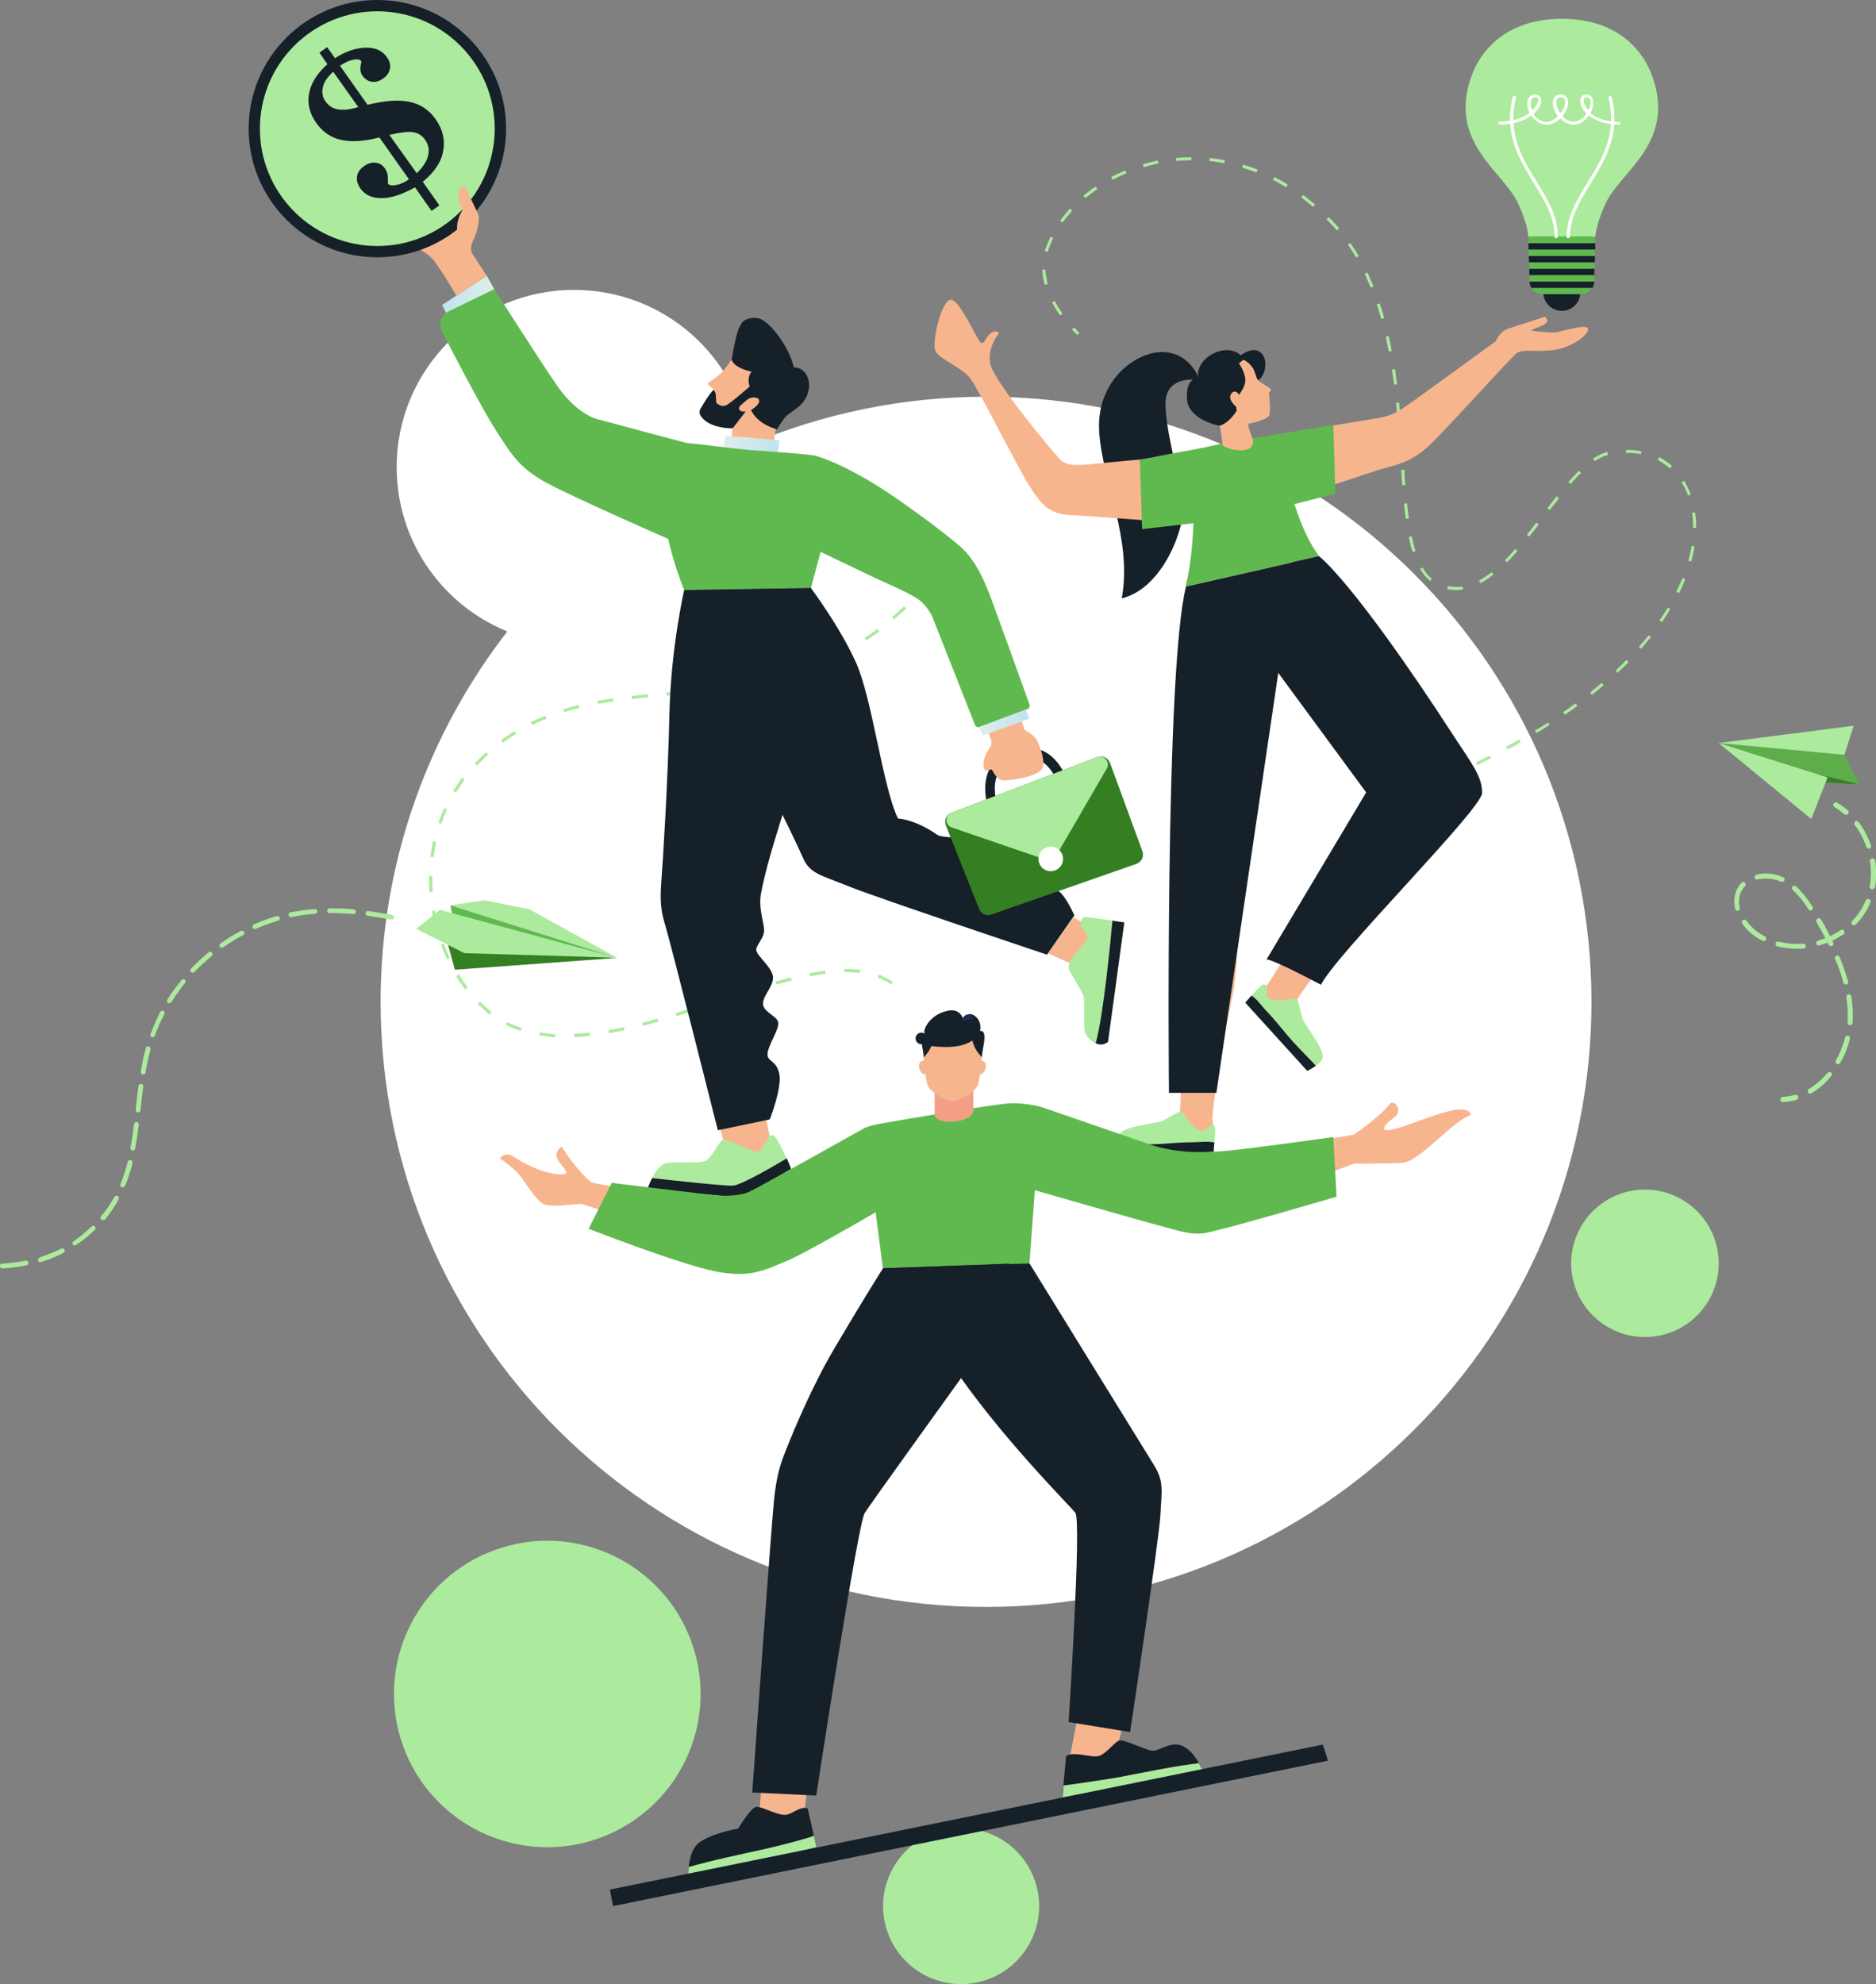 <?xml version="1.0" encoding="UTF-8"?> <svg xmlns="http://www.w3.org/2000/svg" width="524" height="554" viewBox="0 0 524 554" fill="none"><rect x="0" y="0" width="524" height="554" fill="#808080" stroke="none"/> <g clip-path="url(#clip0_1537_414)"> <path d="M275.419 110.772C252.012 110.772 229.726 115.533 209.473 124.076C206.389 99.709 185.575 80.943 160.345 80.943C133.014 80.943 110.798 103.07 110.798 130.448C110.798 151.174 123.553 168.959 141.704 176.311C119.558 204.879 106.312 240.8 106.312 279.731C106.312 373.068 182.001 448.69 275.419 448.69C368.838 448.69 444.526 373.068 444.526 279.731C444.526 186.394 368.768 110.772 275.419 110.772Z" fill="white"></path> <path d="M463.228 372.982C474.416 370.906 481.801 360.161 479.723 348.983C477.645 337.805 466.891 330.426 455.703 332.502C444.515 334.578 437.13 345.323 439.208 356.501C441.285 367.679 452.04 375.058 463.228 372.982Z" fill="#ACEA9D"></path> <path d="M165.274 513.937C187.908 507.089 200.701 483.206 193.848 460.591C186.994 437.977 163.09 425.195 140.456 432.043C117.821 438.89 105.028 462.773 111.882 485.388C118.735 508.002 142.64 520.784 165.274 513.937Z" fill="#ACEA9D"></path> <path d="M248.93 274.899C247.809 274.129 246.547 273.429 245.146 272.939L245.426 272.098C246.828 272.659 248.159 273.359 249.351 274.199L248.93 274.899ZM240.17 271.678C238.838 271.538 237.367 271.468 235.825 271.468V270.558C237.367 270.558 238.908 270.628 240.31 270.768L240.17 271.678ZM230.569 271.888C229.237 272.098 227.765 272.308 226.224 272.588L226.084 271.748C227.625 271.468 229.097 271.188 230.499 271.048L230.569 271.888ZM221.108 273.779C219.776 274.129 218.375 274.479 216.833 274.899L216.623 274.059C218.164 273.639 219.566 273.289 220.897 272.939L221.108 273.779ZM211.787 276.44C210.385 276.86 208.984 277.28 207.582 277.77L207.302 276.93C208.703 276.44 210.105 276.019 211.507 275.599L211.787 276.44ZM202.466 279.38L198.261 280.781L197.981 279.941L202.186 278.54L202.466 279.38ZM193.215 282.391C191.814 282.811 190.412 283.302 189.01 283.722L188.73 282.881C190.132 282.461 191.533 281.971 192.935 281.551L193.215 282.391ZM183.894 285.262C182.423 285.682 180.951 286.102 179.619 286.452L179.409 285.612C180.741 285.262 182.212 284.842 183.684 284.422L183.894 285.262ZM174.433 287.643C172.962 287.993 171.49 288.273 170.088 288.483L169.948 287.643C171.35 287.433 172.751 287.083 174.293 286.803L174.433 287.643ZM164.832 289.253C163.29 289.393 161.819 289.533 160.417 289.603L160.347 288.693C161.749 288.623 163.22 288.483 164.692 288.343L164.832 289.253ZM155.021 289.603C153.479 289.533 152.007 289.323 150.606 289.113L150.746 288.273C152.147 288.483 153.619 288.693 155.091 288.763L155.021 289.603ZM145.42 287.853C144.018 287.363 142.616 286.803 141.285 286.172L141.705 285.402C142.967 286.032 144.298 286.593 145.7 287.013L145.42 287.853ZM136.8 283.302C135.748 282.531 134.767 281.621 133.856 280.711C133.716 280.571 133.576 280.431 133.436 280.291L134.066 279.661C134.207 279.801 134.347 279.941 134.417 280.011C135.328 280.921 136.309 281.761 137.29 282.531L136.8 283.302ZM129.932 276.3C129.021 275.109 128.18 273.919 127.409 272.588L128.18 272.098C128.95 273.359 129.791 274.549 130.632 275.739L129.932 276.3ZM124.886 267.897C124.255 266.567 123.694 265.166 123.134 263.766L123.975 263.486C124.465 264.886 125.026 266.217 125.657 267.547L124.886 267.897ZM122.433 258.514L121.592 258.724C121.241 257.324 120.891 255.854 120.611 254.383L121.452 254.243C121.732 255.644 122.082 257.044 122.433 258.514ZM120.891 248.992L119.98 249.062C119.84 247.591 119.84 246.051 119.84 244.58H120.751C120.751 246.051 120.751 247.521 120.891 248.992ZM121.101 239.399L120.19 239.259C120.4 237.788 120.611 236.318 120.961 234.848L121.802 235.058C121.522 236.528 121.312 237.928 121.101 239.399ZM123.274 230.016L122.433 229.736C122.923 228.336 123.484 226.935 124.115 225.605L124.886 225.955C124.255 227.285 123.764 228.686 123.274 230.016ZM127.339 221.334L126.568 220.844C127.339 219.583 128.18 218.323 129.091 217.132L129.791 217.693C128.95 218.953 128.109 220.143 127.339 221.334ZM224.542 187.514L224.261 186.674C225.663 186.184 226.995 185.623 228.396 185.133L228.747 185.973C227.345 186.464 225.943 187.024 224.542 187.514ZM219.426 189.124C218.024 189.545 216.623 189.895 215.151 190.245L214.941 189.404C216.412 189.054 217.814 188.704 219.216 188.284L219.426 189.124ZM233.512 183.733L233.092 182.963C234.423 182.332 235.685 181.632 236.946 180.862L237.367 181.632C236.175 182.402 234.844 183.103 233.512 183.733ZM209.965 191.365C208.563 191.645 207.091 191.855 205.62 192.135L205.48 191.295C206.951 191.085 208.423 190.805 209.825 190.525L209.965 191.365ZM241.992 178.831L241.501 178.131C242.693 177.361 243.884 176.451 245.076 175.61L245.636 176.311C244.375 177.151 243.183 178.061 241.992 178.831ZM200.293 192.835C198.892 192.975 197.49 193.186 195.878 193.326L195.808 192.415C197.35 192.275 198.822 192.065 200.223 191.925L200.293 192.835ZM133.225 213.771L132.595 213.141C133.155 212.581 133.716 212.021 134.277 211.461C134.767 210.971 135.258 210.481 135.818 210.06L136.379 210.691C135.889 211.111 135.398 211.601 134.907 212.091C134.277 212.651 133.716 213.211 133.225 213.771ZM190.622 193.816C189.641 193.886 188.59 194.026 187.609 194.096L186.207 194.236L186.137 193.326L187.539 193.186C188.52 193.116 189.571 192.975 190.552 192.905L190.622 193.816ZM249.771 172.95L249.21 172.25C250.332 171.339 251.383 170.359 252.504 169.309L253.135 169.939C251.944 170.989 250.892 171.969 249.771 172.95ZM180.951 194.726C179.339 194.866 177.937 195.006 176.536 195.216L176.466 194.306C177.797 194.166 179.269 194.026 180.881 193.816L180.951 194.726ZM140.444 207.4L139.953 206.699C141.145 205.789 142.406 204.949 143.668 204.179L144.158 204.949C142.827 205.719 141.565 206.559 140.444 207.4ZM171.35 195.846C169.808 196.056 168.406 196.336 167.005 196.547L166.865 195.706C168.266 195.426 169.668 195.216 171.21 195.006L171.35 195.846ZM256.849 166.228L256.219 165.598C257.2 164.547 258.181 163.427 259.162 162.307L259.863 162.867C258.812 164.057 257.83 165.177 256.849 166.228ZM148.643 202.428L148.223 201.658C149.554 201.028 150.886 200.398 152.288 199.837L152.638 200.678C151.306 201.168 149.975 201.798 148.643 202.428ZM161.819 197.667C160.347 198.017 158.945 198.437 157.614 198.857L157.333 198.017C158.735 197.597 160.137 197.177 161.608 196.827L161.819 197.667Z" fill="#ACEA9D"></path> <path d="M300.932 93.547C300.932 93.547 300.302 92.987 299.391 92.006L300.021 91.446C300.932 92.357 301.493 92.917 301.493 92.917L300.932 93.547Z" fill="#ACEA9D"></path> <path d="M444.67 194.026L444.109 193.396C445.231 192.485 446.352 191.575 447.403 190.665L447.964 191.295C446.912 192.205 445.791 193.115 444.67 194.026ZM440.605 197.107C439.484 197.947 438.292 198.787 437.101 199.557L436.61 198.857C437.802 198.017 438.923 197.247 440.044 196.406L440.605 197.107ZM451.818 187.864L451.258 187.234C452.309 186.253 453.36 185.273 454.271 184.293L454.902 184.853C453.921 185.833 452.869 186.884 451.818 187.864ZM432.826 202.428C431.635 203.198 430.443 203.969 429.182 204.669L428.761 203.969C429.953 203.268 431.214 202.498 432.406 201.728L432.826 202.428ZM424.767 207.26C423.575 207.96 422.314 208.66 421.052 209.29L420.632 208.52C421.893 207.82 423.155 207.119 424.346 206.489L424.767 207.26ZM458.406 181.142L457.775 180.582C458.686 179.532 459.667 178.411 460.508 177.361L461.139 177.921C460.228 178.901 459.317 180.022 458.406 181.142ZM416.497 211.741C415.236 212.371 413.974 213.001 412.643 213.631L412.292 212.861C413.554 212.231 414.885 211.601 416.147 210.971L416.497 211.741ZM464.223 173.72L463.522 173.23C464.363 172.039 465.134 170.849 465.834 169.659L466.535 170.079C465.834 171.269 465.064 172.529 464.223 173.72ZM468.988 165.597L468.217 165.247C468.848 163.987 469.409 162.657 469.969 161.396L470.74 161.676C470.25 162.937 469.689 164.267 468.988 165.597ZM472.422 156.775L471.581 156.565C471.932 155.164 472.282 153.834 472.492 152.434L473.333 152.574C473.123 153.974 472.773 155.375 472.422 156.775ZM473.754 147.392H472.913C472.913 145.992 472.843 144.521 472.632 143.191L473.473 143.051C473.684 144.521 473.824 145.922 473.754 147.392ZM472.282 138.08L471.511 138.36C471.021 137.029 470.39 135.769 469.689 134.649L470.39 134.228C471.091 135.349 471.721 136.679 472.282 138.08ZM466.465 130.797C465.414 129.887 464.293 129.117 463.031 128.417L463.452 127.647C464.713 128.347 465.975 129.117 467.026 130.097L466.465 130.797ZM416.707 160.766C415.656 161.606 414.535 162.307 413.554 162.867L413.133 162.096C414.254 161.466 415.446 160.696 416.637 159.786L417.198 160.416C416.988 160.556 416.847 160.696 416.707 160.766ZM420.982 156.985L420.352 156.425C421.263 155.515 422.244 154.464 423.225 153.274L423.856 153.834C422.874 155.024 421.893 156.005 420.982 156.985ZM458.336 126.806C457.004 126.526 455.603 126.386 454.201 126.456V125.616C455.673 125.616 457.144 125.756 458.546 126.036L458.336 126.806ZM408.648 164.617C407.176 164.827 405.704 164.827 404.233 164.477L404.443 163.637C405.775 163.917 407.176 163.987 408.508 163.777L408.648 164.617ZM427.149 149.843L426.519 149.283C427.29 148.302 428.131 147.252 429.112 145.922L429.813 146.412C428.761 147.812 427.92 148.863 427.149 149.843ZM432.896 142.421L432.195 141.931C433.247 140.53 434.088 139.48 434.788 138.57L435.489 139.13C434.718 140.04 433.947 141.02 432.896 142.421ZM438.713 135.139L438.082 134.579C439.133 133.388 440.115 132.338 441.026 131.428L441.656 132.058C440.675 132.898 439.764 133.948 438.713 135.139ZM449.155 127.016C447.964 127.296 446.702 127.927 445.441 128.767L444.95 128.067C446.352 127.156 447.613 126.526 448.945 126.176L449.155 127.016ZM399.467 162.237C398.836 161.676 398.206 161.046 397.645 160.346C397.295 159.926 396.944 159.366 396.664 158.876L397.365 158.455C397.645 158.946 397.996 159.436 398.276 159.856C398.766 160.556 399.327 161.116 399.958 161.606L399.467 162.237ZM395.403 153.834L394.562 154.114C394.141 152.854 393.791 151.453 393.51 149.913L394.351 149.773C394.632 151.243 394.982 152.644 395.403 153.834ZM393.51 144.731L392.669 144.872C392.459 143.541 392.319 142.141 392.179 140.6L393.02 140.53C393.16 142.071 393.3 143.401 393.51 144.731ZM392.529 135.419L391.688 135.489C391.548 134.088 391.478 132.688 391.408 131.218L392.249 131.148C392.319 132.618 392.389 134.018 392.529 135.419ZM391.898 126.036L391.057 126.106C390.987 124.706 390.847 123.305 390.777 121.835L391.618 121.765C391.688 123.235 391.758 124.636 391.898 126.036ZM391.198 116.653L390.357 116.723C390.216 115.253 390.076 113.853 389.936 112.452L390.777 112.382C390.917 113.783 391.057 115.183 391.198 116.653ZM390.216 107.341L389.375 107.411C389.165 105.94 389.025 104.54 388.815 103.209L389.656 103.069C389.866 104.47 390.006 105.87 390.216 107.341ZM388.745 98.028L387.904 98.168C387.623 96.768 387.343 95.367 387.063 94.037L387.904 93.827C388.184 95.157 388.535 96.628 388.745 98.028ZM386.642 88.855L385.801 89.065C385.381 87.665 385.03 86.335 384.54 85.004L385.381 84.724C385.871 86.055 386.292 87.455 386.642 88.855ZM383.629 79.963L382.858 80.313C382.297 78.983 381.737 77.652 381.176 76.462L381.947 76.112C382.507 77.302 383.138 78.632 383.629 79.963ZM379.494 71.49L378.793 71.91C378.092 70.72 377.321 69.46 376.48 68.339L377.181 67.849C378.022 69.04 378.793 70.23 379.494 71.49ZM373.397 64.348C372.556 63.298 371.575 62.318 370.664 61.407L370.524 61.267L371.154 60.637L371.294 60.777C372.276 61.758 373.187 62.738 374.098 63.788L373.397 64.348ZM366.739 57.766C365.688 56.856 364.567 55.946 363.445 55.106L363.936 54.405C365.057 55.246 366.178 56.156 367.3 57.066L366.739 57.766ZM359.24 52.305C358.049 51.535 356.788 50.834 355.526 50.204L355.947 49.434C357.208 50.064 358.47 50.764 359.661 51.535L359.24 52.305ZM350.971 48.174C349.639 47.683 348.308 47.193 346.976 46.773L347.186 45.933C348.518 46.353 349.92 46.843 351.251 47.333L350.971 48.174ZM296.798 87.595L296.097 88.085C295.256 86.895 294.485 85.634 293.854 84.444L294.625 84.024C295.186 85.214 295.957 86.405 296.798 87.595ZM342 45.583C340.599 45.303 339.197 45.093 337.795 44.953L337.866 44.112C339.267 44.252 340.739 44.462 342.141 44.743L342 45.583ZM292.663 79.333L291.822 79.543C291.401 78.072 291.191 76.672 291.121 75.271H291.962C292.102 76.602 292.312 78.002 292.663 79.333ZM332.75 44.743C331.348 44.743 329.946 44.813 328.545 44.953L328.475 44.112C329.876 43.972 331.348 43.902 332.75 43.902V44.743ZM292.663 70.3L291.822 70.09C291.892 69.81 291.962 69.53 292.102 69.32C292.453 68.269 292.943 67.149 293.434 66.099L294.205 66.449C293.714 67.499 293.224 68.549 292.873 69.6C292.803 69.81 292.733 70.09 292.663 70.3ZM323.569 45.653C322.167 45.933 320.836 46.283 319.434 46.703L319.224 45.863C320.625 45.443 322.027 45.093 323.429 44.813L323.569 45.653ZM296.798 62.108L296.097 61.617C296.938 60.497 297.849 59.377 298.83 58.257L299.461 58.817C298.55 59.937 297.639 60.987 296.798 62.108ZM314.669 48.384C313.337 48.944 312.075 49.504 310.814 50.204L310.394 49.434C311.655 48.734 312.987 48.174 314.318 47.613L314.669 48.384ZM306.539 52.795C305.348 53.565 304.226 54.475 303.175 55.316L302.614 54.685C303.666 53.775 304.857 52.865 306.048 52.095L306.539 52.795Z" fill="#ACEA9D"></path> <path d="M407.945 215.802C407.315 216.082 406.684 216.362 405.983 216.642L405.633 215.872C406.264 215.592 406.894 215.312 407.595 215.032L407.945 215.802Z" fill="#ACEA9D"></path> <path d="M201.137 315.091L203.59 324.124L215.994 322.023L213.471 309.979L201.137 315.091Z" fill="#F7B58E"></path> <path d="M180.953 331.755C180.953 331.755 183.126 324.963 186.56 324.683C189.994 324.403 194.689 324.823 196.721 324.263C198.824 323.703 200.646 318.662 202.048 318.242C203.449 317.821 210.177 321.953 211.719 321.602C213.261 321.252 214.172 317.821 214.803 317.401C215.363 317.051 215.924 316.631 216.484 317.401C218.307 319.852 220.97 326.364 220.97 326.364C220.97 326.364 208.355 333.926 205.692 334.136C202.959 334.276 180.953 331.755 180.953 331.755Z" fill="#ACEA9D"></path> <path d="M219.778 323.423C218.026 324.474 207.234 330.915 204.711 331.056C202.538 331.196 187.751 329.585 182.144 328.955C181.374 330.425 180.953 331.756 180.953 331.756C180.953 331.756 202.959 334.276 205.692 334.136C208.425 333.996 220.97 326.364 220.97 326.364C220.97 326.364 220.479 325.104 219.778 323.423Z" fill="#162029"></path> <path d="M123.484 85.144L124.956 88.085L138.412 81.363L135.959 77.022L123.484 85.144Z" fill="url(#paint0_linear_1537_414)"></path> <path d="M191.885 123.725C191.885 123.725 169.459 117.774 166.726 117.003C163.992 116.233 159.647 113.502 155.653 107.761C151.658 102.019 138.062 80.733 138.062 80.733L125.237 86.965C123.205 87.945 122.364 90.466 123.415 92.496C127.06 99.568 134.979 114.693 138.413 120.014C142.968 127.086 145.141 130.657 152.359 134.648C159.577 138.64 187.26 150.753 187.26 150.753L191.885 123.725Z" fill="#60B94E"></path> <path d="M199.242 109.021L199.382 108.811C199.382 108.811 198.261 107.831 197.911 107.481C197.49 107.131 198.051 106.57 198.471 106.43C198.892 106.22 201.275 104.4 201.835 103.77C202.396 103.139 204.358 100.409 204.358 100.409L206.601 99.568C206.601 99.568 211.577 101.109 211.577 101.179C211.577 101.249 217.043 109.791 217.043 109.791L216.693 119.664L216.202 123.235L204.288 122.955L204.638 119.594L199.663 113.502L199.242 109.021Z" fill="#F7B58E"></path> <path d="M209.896 103.77C209.896 103.77 205.06 102.86 204.359 100.409C205.831 91.656 206.602 91.306 207.092 90.326C207.583 89.346 209.966 88.155 212.419 89.066C214.871 89.976 220.198 96.208 221.739 102.58C224.893 102.51 226.996 106.221 225.524 110.142C224.052 114.063 220.478 114.763 218.866 117.074C217.254 119.384 217.044 119.875 217.044 119.875C217.044 119.875 211.297 118.544 209.615 114.063C207.443 112.522 208.774 114.273 208.774 114.273L204.639 119.594C204.639 119.594 197.982 119.805 195.669 116.023C195.319 115.463 195.319 114.763 195.669 114.133C197.912 110.212 198.893 109.302 199.243 108.881C200.435 109.722 199.664 111.612 200.224 112.662C200.995 113.153 201.696 113.573 202.677 113.223C203.728 112.943 209.405 107.901 209.405 107.901C209.405 107.901 208.424 105.73 209.896 103.77Z" fill="#162029"></path> <path d="M206.67 113.363L208.422 111.822C209.053 111.262 209.964 110.912 210.805 110.982C211.366 111.052 211.856 111.192 211.996 111.682C212.487 112.873 209.754 114.763 208.632 114.903C206.53 115.183 206.039 114.203 206.67 113.363Z" fill="#F7B58E"></path> <path d="M202.188 125.126L202.608 121.625L217.746 122.955L217.185 126.877L202.188 125.126Z" fill="url(#paint1_linear_1537_414)"></path> <path d="M191.883 123.726C193.915 123.726 205.339 125.406 210.805 125.756C216.271 126.106 225.102 126.806 227.344 127.157C229.587 127.507 235.754 131.288 232.881 141.091C230.007 150.893 226.503 164.197 226.503 164.197L191.112 164.757C191.112 164.757 185.155 150.613 185.295 139.2C185.436 127.787 189.851 123.726 191.883 123.726Z" fill="#60B94E"></path> <path d="M276.545 227.005C276.404 226.725 273.811 220.424 276.194 215.102C277.456 212.371 279.768 210.481 283.062 209.43C286.426 208.38 289.44 208.59 292.103 210.061C297.079 212.931 298.62 219.443 298.62 219.723L295.957 220.284C295.957 220.213 294.626 214.682 290.701 212.441C288.809 211.321 286.496 211.181 283.903 212.021C281.31 212.861 279.558 214.262 278.647 216.222C276.685 220.424 278.997 225.885 278.997 225.885L276.545 227.005Z" fill="#162029"></path> <path d="M110.73 63.858C112.692 67.849 118.719 69.74 121.032 72.541C123.275 75.341 127.479 82.554 127.479 82.554L135.959 77.022L129.442 68.83L129.512 60.917C129.512 60.917 118.649 41.312 115.285 42.432C111.921 43.552 108.768 59.867 110.73 63.858Z" fill="#F7B58E"></path> <path d="M276.824 206.63L273.32 197.177L282.921 194.166L286.215 203.829C286.215 203.829 289.019 205.299 289.649 206.7C290.28 208.03 291.682 211.321 291.401 213.842C291.051 216.923 282.151 217.903 280.258 217.903C278.366 217.903 277.035 214.822 277.035 214.822C277.035 214.822 275.563 215.312 275.213 215.102C274.792 214.892 274.582 213.422 274.792 212.371C275.002 211.321 275.493 210.131 276.544 208.66C276.965 208.03 277.035 207.26 276.824 206.63Z" fill="#F7B58E"></path> <path d="M219.145 136.749C219.916 131.007 224.401 126.736 227.835 127.366C231.269 127.997 239.189 131.918 245.706 136.049C252.224 140.18 263.717 148.653 268.273 152.644C272.758 156.635 275.07 162.587 276.612 166.508C277.944 170.009 285.793 191.785 287.545 196.686C287.755 197.247 287.475 197.807 286.914 198.017L273.669 202.988C273.108 203.198 272.548 202.918 272.337 202.428L260.353 172.039C260.353 172.039 259.232 169.659 257.059 167.768C254.887 165.878 245.496 161.886 245.496 161.886C245.496 161.886 228.676 153.834 222.649 150.963C218.585 149.003 218.585 140.74 219.145 136.749Z" fill="#60B94E"></path> <path d="M105.405 71.841C125.261 71.841 141.357 55.759 141.357 35.92C141.357 16.082 125.261 0 105.405 0C85.549 0 69.453 16.082 69.453 35.92C69.453 55.759 85.549 71.841 105.405 71.841Z" fill="#162029"></path> <path d="M126.192 61.26C140.196 49.782 142.235 29.135 130.748 15.143C119.26 1.152 98.594 -0.886 84.591 10.592C70.587 22.069 68.547 42.717 80.035 56.708C91.523 70.7 112.188 72.738 126.192 61.26Z" fill="#ACEA9D"></path> <path d="M191.115 164.757C191.115 164.757 187.401 180.582 186.98 199.417C186.56 218.183 185.158 240.589 184.738 245.911C184.317 251.302 184.528 254.243 185.859 258.515C187.191 262.786 200.506 315.581 200.506 315.581L215.013 312.57C215.013 312.57 218.447 303.818 217.676 299.896C216.905 295.975 214.242 296.465 214.382 294.295C214.452 292.124 217.396 287.783 217.396 285.752C217.396 283.722 213.121 282.671 213.121 280.291C213.121 277.91 215.924 275.599 215.924 272.939C215.924 270.278 211.229 266.777 211.229 265.236C211.229 263.696 213.752 261.735 213.401 259.215C213.121 256.624 211.859 253.263 212.56 249.482C217.186 225.045 237.299 184.363 226.506 164.197C209.757 164.477 191.115 164.757 191.115 164.757Z" fill="#162029"></path> <path d="M135.96 77.022C135.96 77.022 132.456 71.7 131.895 70.79C131.335 69.88 131.475 68.549 132.316 66.799C133.227 65.048 134.208 61.127 133.507 59.657C132.806 58.186 129.653 51.605 129.653 51.605C129.653 51.605 127.831 53.005 128.041 54.825C128.251 56.646 129.162 58.676 129.162 58.676C129.162 58.676 127.41 61.407 127.691 64.138L128.742 74.921L135.96 77.022Z" fill="#F7B58E"></path> <path d="M191.113 164.757C191.113 164.757 195.528 181.632 204.919 200.188C214.31 218.673 222.229 234.778 224.192 239.329C226.154 243.95 229.027 244.23 236.806 247.381C244.515 250.532 292.451 266.567 292.451 266.567L300.09 255.574C300.09 255.574 297.707 250.252 295.815 248.922C293.923 247.591 292.381 249.692 290.419 249.062C288.387 248.362 288.457 245.351 286.845 244.791C285.163 244.23 283.271 245.001 282.079 244.3C280.888 243.6 281.308 241.85 279.486 241.079C277.664 240.379 276.473 241.29 274.861 240.379C273.249 239.469 271.917 236.178 269.605 234.778C267.292 233.377 263.087 234.077 261.685 233.027C260.284 232.047 255.588 228.966 250.823 228.546C246.548 219.793 243.674 195.216 239.119 185.063C234.564 174.91 226.504 164.197 226.504 164.197L191.113 164.757Z" fill="#162029"></path> <path d="M273.461 202.988L274.582 205.369L287.477 200.678L286.566 198.087L273.461 202.988Z" fill="url(#paint2_linear_1537_414)"></path> <path d="M265.751 226.936L306.468 211.391C307.87 210.831 309.482 211.601 310.043 213.002L319.083 237.649C319.644 239.119 318.873 240.66 317.401 241.22L276.894 255.364C275.492 255.854 273.951 255.154 273.46 253.753L264.209 230.507C263.649 229.036 264.349 227.426 265.751 226.936Z" fill="#347F21"></path> <path d="M265.751 226.935L306.469 211.391C306.469 211.391 306.469 211.391 306.539 211.391C308.431 210.69 310.183 212.861 309.132 214.612L294.905 239.119C294.345 240.029 293.293 240.449 292.242 240.099L265.892 231.066C263.929 230.436 263.859 227.705 265.751 226.935Z" fill="#ACEA9D"></path> <path d="M296.671 241.139C297.397 239.389 296.565 237.382 294.813 236.656C293.061 235.931 291.052 236.763 290.326 238.513C289.6 240.264 290.432 242.271 292.184 242.996C293.937 243.721 295.945 242.89 296.671 241.139Z" fill="white"></path> <path d="M292.73 266.217L300.439 269.648L306.817 260.195L299.809 256.134L292.73 266.217Z" fill="#F7B58E"></path> <path d="M298.617 269.158C298.617 269.158 298.407 270.278 298.617 270.838C298.897 271.398 302.121 276.79 302.612 277.91C303.102 279.03 302.541 287.293 303.102 288.413C303.663 289.604 306.326 293.105 309.409 291.004C309.69 289.183 313.965 257.604 313.965 257.604C313.965 257.604 303.593 255.854 302.822 256.134C302.051 256.414 301.56 257.674 301.841 258.445C302.121 259.215 303.312 260.055 303.733 261.385C304.293 262.646 298.757 267.407 298.617 269.158Z" fill="#ACEA9D"></path> <path d="M310.742 257.044C310.672 257.674 310.602 258.374 310.532 259.005C310.392 260.755 308.219 283.792 306.047 291.284C307.028 291.774 308.219 291.844 309.481 290.934C309.761 289.113 314.036 257.534 314.036 257.534C314.036 257.534 312.564 257.394 310.742 257.044Z" fill="#162029"></path> <path d="M334.71 106.151L334.64 105.1C334.64 105.1 331.907 98.098 324.268 98.308C316.699 98.518 306.117 106.711 307.028 120.575C307.869 134.439 316.349 150.263 313.335 167.068C325.039 164.267 331.136 146.832 330.505 140.741C329.874 134.649 324.268 116.234 325.81 110.492C327.421 104.75 334.71 106.151 334.71 106.151Z" fill="#162029"></path> <path d="M382.505 226.936C382.505 226.936 374.375 236.808 370.591 244.651C366.806 252.423 360.008 266.077 354.122 274.759C351.879 277.07 351.879 277.07 351.879 277.07L357.766 282.392C357.766 282.392 358.046 286.943 361.69 280.221C368.068 268.458 394.278 243.81 399.254 233.727C404.3 223.715 382.505 226.936 382.505 226.936Z" fill="#F7B58E"></path> <path d="M353.703 275.179C353.703 275.179 353.143 274.549 352.302 275.179C351.461 275.81 347.816 280.011 347.816 280.011L365.127 299.056C365.127 299.056 368.981 297.306 369.472 295.275C369.962 293.175 364.566 286.103 364.005 284.912C363.445 283.722 362.744 279.591 362.393 279.101C362.043 278.54 356.436 280.011 354.614 278.821C352.792 277.49 354.474 276.44 353.703 275.179Z" fill="#ACEA9D"></path> <path d="M365.827 295.766C363.795 293.665 361.693 291.564 359.8 289.324C357.768 286.943 355.876 284.492 353.703 282.252C352.582 281.131 351.18 279.031 349.568 277.98C348.657 279.031 347.816 279.941 347.816 279.941L365.127 298.987C365.127 298.987 366.388 298.426 367.509 297.586C367.019 296.956 366.458 296.396 365.827 295.766Z" fill="#162029"></path> <path d="M345.643 257.254C345.643 257.254 345.993 270.068 344.171 278.54C342.349 287.013 339.406 301.927 338.635 312.36C338.985 315.581 338.985 315.581 338.985 315.581L331.066 316.211C331.066 316.211 328.053 319.642 329.314 312.15C331.487 298.986 326.02 263.416 328.193 252.423C330.435 241.43 345.643 257.254 345.643 257.254Z" fill="#F7B58E"></path> <path d="M338.424 314.041C338.424 314.041 339.265 314.041 339.405 315.021C339.545 316.071 338.984 321.603 338.984 321.603L313.264 322.163C313.264 322.163 311.863 318.172 313.054 316.351C314.176 314.531 323.146 313.55 324.337 313.13C325.599 312.71 329.033 310.4 329.664 310.26C330.294 310.19 333.098 315.161 335.2 315.721C337.373 316.351 336.952 314.391 338.424 314.041Z" fill="#ACEA9D"></path> <path d="M315.16 319.502C318.103 319.502 321.047 319.572 323.92 319.432C327.074 319.222 330.157 318.942 333.241 318.942C334.853 318.942 337.305 318.592 339.198 319.012C339.057 320.412 338.987 321.673 338.987 321.673L313.267 322.233C313.267 322.233 312.847 320.973 312.637 319.502C313.478 319.432 314.319 319.432 315.16 319.502Z" fill="#162029"></path> <path d="M435.069 92.707C432.406 93.197 425.468 91.937 422.384 91.727C419.371 91.447 417.759 95.298 417.759 95.298C417.759 95.298 395.193 111.752 392.179 113.783C389.236 115.814 387.133 116.374 384.19 116.864C381.246 117.354 359.311 120.925 359.311 120.925L357.629 140.391C357.629 140.391 383.629 131.498 387.694 130.448C391.759 129.398 394.632 128.347 398.486 125.056C402.341 121.765 421.754 100.059 423.576 98.659C425.398 97.258 429.533 98.519 434.719 97.608C439.905 96.628 444.18 92.917 443.549 91.727C442.988 90.466 437.732 92.147 435.069 92.707Z" fill="#F7B58E"></path> <path d="M346.836 122.885L372.416 118.684C372.556 121.765 372.976 137.87 372.976 137.87L356.858 141.931L346.836 122.885Z" fill="#60B94E"></path> <path d="M321.535 127.997C321.535 127.997 307.028 129.397 303.734 129.677C300.511 129.957 297.988 130.028 296.306 128.487C294.624 126.947 277.594 106.431 276.613 101.669C275.632 96.908 279.066 92.987 279.066 92.987C279.066 92.987 278.015 91.796 276.473 93.267C274.931 94.807 275.141 95.788 274.16 95.788C273.179 95.788 268.624 84.444 265.82 83.744C263.017 83.114 260.214 95.648 261.265 97.958C262.316 100.269 268.904 102.72 271.076 105.731C273.319 108.671 284.532 131.078 287.616 135.839C290.699 140.601 292.872 143.541 298.969 143.821C305.066 144.102 325.25 145.712 325.25 145.712L321.535 127.997Z" fill="#F7B58E"></path> <path d="M347.466 122.815C361.342 121.695 357.698 140.32 368.42 155.305C364.706 156.075 333.169 163.357 331.137 163.777C335.061 148.723 332.468 125.686 334.921 125.266C337.374 124.776 344.452 123.025 347.466 122.815Z" fill="#60B94E"></path> <path d="M421.191 91.796L431.493 88.436C431.493 88.436 432.475 89.136 432.124 89.836C431.283 91.376 427.218 91.587 427.429 92.987C427.639 94.387 421.191 91.796 421.191 91.796Z" fill="#F7B58E"></path> <path d="M335.623 125.126C331.488 125.826 318.383 128.347 318.383 128.347L319.014 147.743C319.014 147.743 329.456 146.552 334.291 145.992C342.841 145.012 339.758 124.356 335.623 125.126Z" fill="#60B94E"></path> <path d="M368.49 155.305L357.067 187.724L339.757 305.148H326.511C326.511 305.148 325.32 187.234 331.277 163.777L368.49 155.305Z" fill="#162029"></path> <path d="M353.773 267.897C353.773 267.897 354.825 267.477 368.981 274.969C372.976 266.637 413.974 225.885 413.974 221.404C413.974 216.922 411.521 213.842 406.054 205.509C377.882 162.097 368.421 155.305 368.421 155.305L360.641 157.055L356.927 187.724L381.596 221.264L353.773 267.897Z" fill="#162029"></path> <path d="M340.598 118.964C340.878 119.034 341.228 121.905 341.439 124.006C341.509 125.126 346.835 126.456 348.867 125.266C349.848 124.706 350.269 123.516 349.848 122.465C349.148 120.645 348.447 118.544 348.587 117.914C348.797 117.074 344.452 113.783 344.452 113.783L340.598 118.964Z" fill="#F7B58E"></path> <path d="M352.232 98.938C352.793 99.358 353.283 100.059 353.353 100.689C353.424 101.319 353.844 104.68 351.111 106.43C348.378 108.181 344.453 101.459 344.453 101.459L349.219 98.308L352.232 98.938Z" fill="#162029"></path> <path d="M346.626 100.269C348.027 100.479 349.149 101.669 349.919 102.72C350.62 103.77 350.831 105.521 351.391 106.151C351.952 106.781 354.475 108.181 354.895 108.601C355.316 109.022 354.335 109.582 354.405 109.862C354.475 110.142 355.105 115.183 354.405 116.164C353.704 117.144 350.41 117.984 348.728 118.334C346.976 118.614 342.07 112.523 342.07 112.523L344.383 100.829L346.626 100.269Z" fill="#F7B58E"></path> <path d="M352.159 98.448C349.847 96.558 346.553 99.218 346.553 99.218C346.553 99.218 344.45 96.908 340.456 98.098C336.461 99.288 334.078 102.719 334.709 105.52C332.116 105.59 331.275 108.531 331.555 111.682C331.836 114.833 335.059 117.634 340.596 118.894C343.399 118.124 345.431 114.693 345.431 114.693L344.941 111.612C344.941 111.612 347.534 108.881 347.814 106.641C348.095 104.33 346.062 101.459 346.062 101.459C346.062 101.459 349.076 98.658 351.669 99.148C352.65 99.358 353.07 99.919 353.281 100.689C353.211 99.919 352.86 99.078 352.159 98.448Z" fill="#162029"></path> <path d="M346.065 110.842C346.065 110.842 346.205 109.651 345.084 109.371C344.243 109.091 342.982 110.492 343.963 112.032C344.944 113.643 345.715 113.853 346.205 113.293C346.696 112.592 346.065 110.842 346.065 110.842Z" fill="#F7B58E"></path> <path d="M437.434 86.661C440.222 86.004 441.948 83.213 441.29 80.428C440.632 77.643 437.838 75.918 435.051 76.576C432.264 77.234 430.537 80.024 431.196 82.809C431.854 85.594 434.647 87.319 437.434 86.661Z" fill="#162029"></path> <path d="M461.768 21.986C458.895 13.304 451.045 5.251 436.258 5.251C421.541 5.251 413.622 13.304 410.748 21.986C404.721 40.121 420.069 47.964 424.134 56.996C426.937 63.228 426.867 66.029 426.867 66.029H436.118H436.398H445.649C445.649 66.029 445.579 63.228 448.382 56.996C452.447 47.964 467.795 40.192 461.768 21.986Z" fill="#ACEA9D"></path> <path d="M426.867 66.029L427.218 78.632C427.288 80.593 428.9 82.133 430.862 82.133H441.584C443.547 82.133 445.158 80.593 445.229 78.632L445.579 66.029H426.867Z" fill="#60B94E"></path> <path d="M427.219 78.632C427.219 79.263 427.429 79.893 427.709 80.383H444.809C445.09 79.893 445.23 79.332 445.3 78.702V78.632H427.219Z" fill="#162029"></path> <path d="M427.148 75.061V76.812H445.3L445.37 75.061H427.148Z" fill="#162029"></path> <path d="M427.008 71.49L427.078 73.241H445.439L445.509 71.49H427.008Z" fill="#162029"></path> <path d="M426.938 67.919V69.67H445.579V67.919H426.938Z" fill="#162029"></path> <path d="M434.648 66.519C434.368 66.519 434.228 66.309 434.228 66.099C434.228 60.637 431.424 56.086 428.481 51.255C424.346 44.463 420.001 37.531 422.524 27.098C422.594 26.888 422.804 26.678 423.085 26.748C423.295 26.818 423.505 27.028 423.435 27.308C420.982 37.321 425.187 44.183 429.252 50.765C432.265 55.666 435.139 60.357 435.139 66.029C435.139 66.309 434.928 66.519 434.648 66.519Z" fill="white"></path> <path d="M438.01 66.519C437.73 66.519 437.59 66.309 437.59 66.099C437.59 60.427 440.463 55.736 443.477 50.835C447.541 44.253 451.746 37.391 449.293 27.378C449.223 27.168 449.364 26.888 449.644 26.818C449.854 26.748 450.134 26.888 450.205 27.168C452.727 37.601 448.382 44.533 444.248 51.325C441.304 56.156 438.501 60.707 438.501 66.169C438.431 66.309 438.291 66.519 438.01 66.519Z" fill="white"></path> <path d="M452.237 34.8C448.102 34.8 445.509 33.539 444.037 32.419C443.967 32.349 443.897 32.279 443.827 32.209C442.846 33.609 441.374 34.8 439.552 34.8C438.08 34.8 436.819 34.1 435.838 33.049C434.716 34.17 433.385 34.8 431.983 34.8C430.161 34.8 428.619 33.68 427.708 32.209C425.746 33.68 422.873 34.8 419.018 34.8C418.738 34.8 418.598 34.59 418.598 34.38C418.598 34.1 418.808 33.96 419.018 33.96C422.803 33.96 425.536 32.839 427.218 31.509C426.797 30.669 426.587 29.758 426.587 28.918C426.587 28.218 426.797 27.588 427.078 27.168C427.498 26.677 428.059 26.398 428.759 26.398C429.32 26.398 429.741 26.538 430.021 26.888C430.301 27.168 430.512 27.588 430.512 28.078C430.512 29.128 429.811 30.529 428.339 31.789C429.11 33.049 430.371 34.03 431.913 34.03C433.105 34.03 434.226 33.4 435.137 32.489C434.226 31.299 433.735 29.898 433.735 28.708C433.735 28.008 433.946 27.448 434.226 27.098C434.506 26.748 434.997 26.398 435.908 26.398C437.239 26.398 438.01 27.238 438.01 28.568C438.01 29.758 437.38 31.299 436.398 32.489C437.239 33.4 438.291 33.96 439.482 33.96C441.024 33.96 442.285 32.979 443.126 31.719C442.005 30.599 441.374 29.338 441.374 28.218C441.374 27.098 442.075 26.398 443.126 26.398C443.757 26.398 444.248 26.608 444.598 27.098C444.878 27.518 445.018 28.008 445.018 28.708C445.018 29.548 444.738 30.599 444.248 31.579C444.318 31.649 444.458 31.719 444.598 31.859C445.93 32.839 448.312 34.03 452.237 34.03C452.517 34.03 452.657 34.24 452.657 34.45C452.727 34.59 452.517 34.8 452.237 34.8ZM435.978 27.168C435.557 27.168 435.207 27.308 434.997 27.518C434.787 27.728 434.716 28.148 434.716 28.568C434.716 29.478 435.137 30.669 435.838 31.649C436.679 30.599 437.169 29.408 437.169 28.428C437.169 27.168 436.258 27.168 435.978 27.168ZM428.9 27.168C428.479 27.168 428.129 27.308 427.918 27.588C427.708 27.868 427.568 28.288 427.568 28.848C427.568 29.478 427.708 30.108 427.989 30.809C429.11 29.688 429.671 28.568 429.671 27.938C429.671 27.728 429.6 27.518 429.46 27.378C429.39 27.238 429.04 27.168 428.9 27.168ZM443.196 27.168C442.636 27.168 442.355 27.448 442.355 28.078C442.355 28.708 442.706 29.758 443.687 30.739C444.037 29.968 444.248 29.198 444.248 28.498C444.248 28.078 444.177 27.658 443.967 27.448C443.757 27.308 443.477 27.168 443.196 27.168Z" fill="white"></path> <path d="M165.185 330.075C163.573 329.095 158.878 323.703 156.916 320.132C154.323 321.883 155.864 323.983 156.215 324.474C156.565 324.964 158.528 327.064 158.107 327.624C157.687 328.255 151.449 328.255 143.39 322.933C141.147 321.393 139.605 323.423 139.605 323.423C139.605 323.423 143.74 326.294 145.142 328.115C146.544 329.935 149.627 335.047 151.8 336.167C153.972 337.287 159.929 336.167 162.172 336.167C164.414 336.167 204.571 351.851 208.566 351.571C212.56 351.361 247.882 335.817 247.882 335.817L242.415 315.091C242.415 315.091 213.822 331.265 210.318 333.086C206.814 334.907 202.819 335.047 199.595 334.977C196.372 334.837 166.797 331.055 165.185 330.075Z" fill="#F7B58E"></path> <path d="M335.625 323.493C335.625 323.493 378.655 316.911 380.057 316.491C381.528 316.071 381.248 314.39 387.065 315.511C390.989 316.281 409.351 305.988 410.893 311.309C405.566 313.06 396.596 324.333 391.69 324.683C387.205 324.963 378.305 324.893 378.305 324.893L352.234 334.486C352.234 334.486 338.989 327.764 339.059 327.624C339.059 327.414 335.625 323.493 335.625 323.493Z" fill="#F7B58E"></path> <path d="M377.883 316.981C378.093 316.911 385.452 311.87 388.535 307.879C390.638 307.809 391.198 310.679 389.516 311.94C388.325 312.85 386.223 314.321 386.643 315.651C387.064 316.911 377.883 316.981 377.883 316.981Z" fill="#F7B58E"></path> <path d="M313.97 480.338L310.956 492.522C310.956 492.522 306.541 494.552 304.509 493.852C302.406 493.152 298.832 490.561 298.832 490.561L301.215 478.238L313.97 480.338Z" fill="#F7B58E"></path> <path d="M329.595 487.271C326.371 486.431 323.708 489.091 321.676 488.811C319.643 488.531 313.826 485.52 312.565 486.01C311.093 486.641 309.061 489.581 307.029 490.282C305.066 490.982 299.81 488.811 297.778 490.352L296.727 501.765L336.183 495.253C336.253 495.323 333.87 488.391 329.595 487.271Z" fill="#162029"></path> <path d="M312.916 496.163C320.204 494.763 327.493 493.222 334.851 492.312C335.762 493.922 336.253 495.323 336.253 495.323L296.797 501.835L297.077 498.544C297.358 498.544 308.711 496.933 312.916 496.163Z" fill="#ACEA9D"></path> <path d="M265.962 288.273C267.666 288.273 269.046 286.894 269.046 285.192C269.046 283.491 267.666 282.111 265.962 282.111C264.259 282.111 262.879 283.491 262.879 285.192C262.879 286.894 264.259 288.273 265.962 288.273Z" fill="#162029"></path> <path d="M241.504 314.951C241.504 314.951 211.509 331.756 209.406 332.736C207.304 333.716 203.379 334.066 200.296 333.786C197.212 333.506 170.862 330.285 170.862 330.285L164.414 343.099C164.414 343.099 189.363 352.832 199.525 354.932C209.617 357.033 213.751 354.512 219.638 352.131C225.595 349.751 254.749 332.596 254.749 332.596L241.504 314.951Z" fill="#60B94E"></path> <path d="M270.798 287.503C271.997 287.503 272.97 286.531 272.97 285.332C272.97 284.133 271.997 283.162 270.798 283.162C269.598 283.162 268.625 284.133 268.625 285.332C268.625 286.531 269.598 287.503 270.798 287.503Z" fill="#212B53"></path> <path d="M241.504 314.951L246.62 354.162L287.547 352.832L290.771 309.069C290.771 309.069 286.216 307.809 281.801 308.089C277.386 308.369 250.334 312.92 246.62 313.621C242.906 314.251 241.504 314.951 241.504 314.951Z" fill="#60B94E"></path> <path d="M261.059 304.378C261.059 304.378 261.059 310.539 261.059 311.31C261.059 312.08 262.951 313.76 267.016 313.13C271.291 312.5 271.921 310.749 271.921 309.769C271.921 308.789 271.781 302.767 271.781 302.767L261.059 304.378Z" fill="#F39F85"></path> <path d="M258.954 289.954C258.954 289.113 258.253 288.343 257.342 288.343C256.431 288.343 255.73 289.043 255.73 289.954C255.73 290.794 256.431 291.564 257.342 291.564C258.253 291.494 258.954 290.794 258.954 289.954Z" fill="#162029"></path> <path d="M273.811 289.463L266.312 288.623V288.553H266.102H265.892V288.623L258.393 289.463L257.973 295.065C257.973 295.065 258.113 298.916 258.954 302.627C259.444 304.728 263.93 307.459 266.102 307.459C268.205 307.459 272.76 304.728 273.25 302.627C274.091 298.916 274.232 295.065 274.232 295.065L273.811 289.463Z" fill="#F7B58E"></path> <path d="M271.638 290.654C271.638 290.654 272.058 293.105 274.301 295.205C274.16 293.315 276.193 287.713 273.81 287.853C270.166 288.553 271.638 290.654 271.638 290.654Z" fill="#162029"></path> <path d="M257.344 290.444C257.484 292.124 258.045 294.155 257.974 295.205C260.217 293.105 260.638 290.654 260.638 290.654C260.638 290.654 260.708 290.584 260.708 290.514H257.344V290.444Z" fill="#162029"></path> <path d="M270.94 283.162C271.641 283.232 272.271 283.582 272.762 284.072C274.374 285.752 274.164 288.483 272.412 289.954C270.239 291.774 267.436 292.264 264.983 292.334C260.638 292.404 258.185 291.774 256.924 291.354C255.802 291.004 258.886 289.814 258.255 288.693C257.624 287.573 259.867 282.812 265.474 282.111C267.926 283.652 266.525 285.402 266.525 285.402L271.921 284.492L270.94 283.162Z" fill="#162029"></path> <path d="M275.352 298.076C275.142 299.126 274.441 299.967 273.81 299.967C273.179 299.967 273.109 299.126 273.109 298.076C273.109 297.026 273.6 296.186 274.231 296.186C274.861 296.186 275.562 296.816 275.352 298.076Z" fill="#F7B58E"></path> <path d="M256.71 298.076C256.92 299.126 257.621 299.967 258.252 299.967C258.882 299.967 258.953 299.126 258.953 298.076C258.953 297.026 258.462 296.186 257.831 296.186C257.201 296.186 256.5 296.816 256.71 298.076Z" fill="#F7B58E"></path> <path d="M290.772 309.069C290.772 309.069 314.109 317.122 321.047 319.502C327.985 321.883 335.134 322.023 342.702 321.323C350.341 320.623 372.417 317.472 372.417 317.472L373.328 334.137C373.328 334.137 340.039 343.939 336.115 344.36C332.19 344.78 329.667 343.729 324.762 342.469C319.856 341.209 286.777 331.686 286.777 331.686L290.772 309.069Z" fill="#60B94E"></path> <path d="M212.981 494.272L212.07 506.806C212.07 506.806 215.644 510.097 217.817 510.097C219.99 510.097 224.545 507.646 224.545 507.646L225.736 496.233L212.981 494.272Z" fill="#F7B58E"></path> <path d="M287.549 352.762C287.549 352.762 319.366 404.297 322.309 409.058C325.253 413.819 324.412 416.41 324.131 422.852C323.851 429.294 315.651 483.63 315.651 483.63L298.481 480.829C298.481 480.829 302.126 424.953 300.374 422.432C299.393 420.961 278.929 400.796 265.193 380.07C255.311 365.155 246.621 354.092 246.621 354.092L287.549 352.762Z" fill="#162029"></path> <path d="M246.622 354.162C246.622 354.162 242.067 361.234 233.096 376.428C227.209 386.371 222.093 398.345 219.29 405.487C217.818 409.268 216.907 412.209 216.206 418.721C215.506 425.232 210.109 500.504 210.109 500.504L227.98 501.344C227.98 501.344 239.544 425.863 241.506 422.502C242.417 420.891 268.417 384.831 268.417 384.831L281.803 352.832L246.622 354.162Z" fill="#162029"></path> <path d="M225.596 504.916L228.049 515.769L192.307 524.591C192.307 524.591 191.747 517.309 195.181 514.579C198.685 511.848 206.184 510.587 206.184 510.587C206.184 510.587 209.758 504.496 211.37 504.496C212.981 504.496 217.186 506.876 219.289 506.736C221.391 506.666 223.143 504.286 225.596 504.916Z" fill="#162029"></path> <path d="M226.507 512.898C222.372 514.158 218.238 515.208 214.033 516.189C206.814 517.799 199.526 519.27 192.378 521.3C192.167 523.191 192.307 524.591 192.307 524.591L228.049 515.769L227.348 512.618C226.998 512.688 226.788 512.758 226.507 512.898Z" fill="#ACEA9D"></path> <path d="M288.591 540.561C293.198 529.45 287.917 516.711 276.795 512.108C265.674 507.506 252.924 512.782 248.318 523.894C243.711 535.005 248.992 547.744 260.113 552.346C271.235 556.949 283.984 551.673 288.591 540.561Z" fill="#ACEA9D"></path> <path d="M170.371 527.602L369.473 487.13L370.945 491.612L171.212 532.223L170.371 527.602Z" fill="#162029"></path> <path d="M118.087 50.764L122.712 57.346L120.54 58.887L115.914 52.305C112.41 54.265 109.327 55.316 106.664 55.316C104.001 55.386 101.968 54.475 100.637 52.585C99.866 51.465 99.585 50.414 99.726 49.294C99.866 48.174 100.496 47.263 101.548 46.493C102.669 45.653 103.79 45.303 104.912 45.443C105.963 45.513 106.874 46.073 107.575 47.123C108.065 47.824 108.346 48.664 108.346 49.714C108.346 50.694 108.346 51.185 108.346 51.255C108.696 51.745 109.397 51.885 110.588 51.675C111.78 51.465 112.971 50.974 114.232 50.064L105.963 38.371C101.688 39.491 98.184 39.701 95.31 39.071C92.437 38.441 90.124 36.83 88.372 34.38C86.48 31.719 85.779 28.918 86.34 26.047C86.901 23.177 88.583 20.446 91.456 17.925L89.213 14.704L91.386 13.164L93.558 16.244C96.502 14.354 99.375 13.374 102.108 13.304C104.842 13.234 106.804 14.144 108.065 15.964C108.836 17.015 109.117 18.135 108.906 19.185C108.696 20.306 108.065 21.216 107.014 21.916C105.963 22.686 104.912 22.966 103.86 22.826C102.809 22.686 101.968 22.126 101.197 21.076C100.637 20.236 100.496 19.115 100.847 17.715C100.917 17.365 100.987 17.155 100.917 17.085C100.567 16.595 99.866 16.454 98.744 16.665C97.623 16.875 96.502 17.365 95.31 18.135L94.96 18.345L102.669 29.268C107.435 28.078 111.359 27.798 114.373 28.428C117.386 29.058 119.839 30.669 121.661 33.259C123.693 36.13 124.394 39.141 123.764 42.222C123.273 45.233 121.311 48.104 118.087 50.764ZM100.076 29.898L93.068 20.026C91.526 21.426 90.545 22.826 90.195 24.297C89.844 25.767 90.054 27.098 90.895 28.288C91.806 29.548 92.928 30.319 94.399 30.529C95.871 30.809 97.763 30.599 100.076 29.898ZM116.405 48.384C118.087 46.703 119.208 45.093 119.559 43.482C119.979 41.872 119.699 40.401 118.718 39.001C117.877 37.811 116.755 37.111 115.354 36.9C113.952 36.69 111.78 36.97 108.766 37.671L116.405 48.384Z" fill="#162029"></path> <path d="M515.169 210.761L519.374 219.023L510.474 217.063L480.059 207.47L515.169 210.761Z" fill="#5EAD4B"></path> <path d="M519.376 219.023L504.309 218.113L507.953 216.222L519.376 219.023Z" fill="#347F21"></path> <path d="M515.169 210.761L517.762 202.638L480.059 207.47L515.169 210.761Z" fill="#ACEA9D"></path> <path d="M480.059 207.47L510.474 217.063L505.919 228.686L480.059 207.47Z" fill="#ACEA9D"></path> <path d="M516.008 227.425C516.078 227.355 516.148 227.355 516.218 227.285C516.499 227.005 516.428 226.515 516.148 226.305C515.237 225.465 514.186 224.765 513.135 224.134C512.784 223.924 512.364 224.064 512.153 224.414C511.943 224.765 512.083 225.185 512.434 225.395C513.415 225.955 514.326 226.655 515.237 227.425C515.447 227.495 515.798 227.565 516.008 227.425Z" fill="#ACEA9D"></path> <path d="M505.006 305.008C504.796 304.658 504.936 304.237 505.287 304.027C507.179 302.907 508.931 301.367 510.473 299.546C510.753 299.266 511.173 299.196 511.454 299.476C511.734 299.756 511.804 300.176 511.524 300.456C509.842 302.417 508.02 304.097 505.917 305.288C505.917 305.288 505.917 305.288 505.847 305.288C505.567 305.498 505.146 305.358 505.006 305.008ZM513.066 297.095C512.715 296.885 512.575 296.465 512.785 296.115C513.907 294.084 514.818 291.914 515.378 289.673C515.448 289.323 515.869 289.043 516.219 289.183C516.57 289.253 516.85 289.673 516.71 290.023C516.149 292.404 515.238 294.715 513.977 296.815C513.907 296.955 513.836 297.025 513.696 297.095C513.556 297.165 513.276 297.165 513.066 297.095ZM516.71 286.242C516.289 286.242 516.009 285.892 516.079 285.472V285.122C516.219 282.951 516.079 280.711 515.729 278.47C515.659 278.05 515.939 277.7 516.289 277.63C516.71 277.56 517.06 277.84 517.13 278.26C517.481 280.641 517.621 282.951 517.481 285.192V285.542C517.481 285.822 517.341 286.032 517.06 286.102C516.99 286.242 516.85 286.312 516.71 286.242ZM515.729 274.899C515.378 274.969 514.958 274.759 514.888 274.409C514.327 272.238 513.556 269.998 512.575 267.757C512.435 267.407 512.575 266.987 512.925 266.847C513.276 266.707 513.696 266.847 513.836 267.197C514.818 269.577 515.588 271.888 516.219 274.059C516.289 274.409 516.149 274.759 515.869 274.899C515.799 274.829 515.799 274.899 515.729 274.899ZM511.734 264.116C511.384 264.256 510.963 264.116 510.753 263.766C510.683 263.556 510.543 263.416 510.473 263.206C509.702 263.486 508.931 263.766 508.16 263.976C507.809 264.116 507.389 263.836 507.319 263.486C507.179 263.136 507.459 262.715 507.809 262.645C508.51 262.435 509.141 262.225 509.842 261.945C509.071 260.545 508.3 259.074 507.389 257.464C507.179 257.114 507.319 256.694 507.669 256.484C508.02 256.274 508.44 256.414 508.65 256.764C509.632 258.374 510.473 259.915 511.173 261.385C512.225 260.895 513.206 260.335 514.117 259.705C514.467 259.495 514.888 259.565 515.098 259.915C515.308 260.265 515.238 260.685 514.888 260.895C513.907 261.525 512.855 262.155 511.804 262.645C511.874 262.785 511.944 262.925 512.014 263.136C512.225 263.556 512.084 263.976 511.734 264.116ZM517.341 258.164C517.06 257.884 517.06 257.464 517.341 257.184C518.322 256.134 519.233 255.013 519.934 253.823C520.354 253.053 520.775 252.282 521.125 251.442C521.265 251.092 521.686 250.882 522.036 251.022C522.386 251.162 522.597 251.582 522.456 251.932C522.106 252.843 521.686 253.683 521.195 254.453C520.424 255.783 519.513 256.974 518.392 258.094C518.322 258.164 518.252 258.164 518.182 258.234C517.901 258.444 517.551 258.374 517.341 258.164ZM503.815 264.816C501.292 265.026 498.839 264.816 496.456 264.256C496.106 264.186 495.825 263.766 495.966 263.416C496.036 263.066 496.456 262.785 496.807 262.925C498.979 263.486 501.362 263.696 503.675 263.486C504.095 263.486 504.375 263.766 504.446 264.116C504.446 264.396 504.305 264.676 504.025 264.816C504.025 264.816 503.955 264.816 503.815 264.816ZM522.807 248.291C522.386 248.221 522.176 247.871 522.246 247.451C522.667 245.21 522.667 242.9 522.316 240.519C522.246 240.099 522.527 239.749 522.947 239.679C523.368 239.609 523.718 239.889 523.788 240.309C524.138 242.83 524.138 245.28 523.718 247.661C523.648 247.871 523.508 248.081 523.368 248.151C523.157 248.291 522.947 248.291 522.807 248.291ZM492.321 262.715C491.761 262.435 491.2 262.085 490.639 261.735C489.098 260.755 487.696 259.424 486.645 257.884C486.435 257.534 486.505 257.114 486.785 256.904C487.135 256.694 487.556 256.764 487.766 257.044C488.747 258.374 490.009 259.635 491.41 260.545C491.901 260.895 492.392 261.175 492.952 261.455C493.303 261.665 493.443 262.085 493.232 262.435C493.162 262.575 493.022 262.645 492.952 262.715C492.742 262.785 492.532 262.785 492.321 262.715ZM505.146 253.893C503.605 251.512 502.203 249.832 500.731 248.501C500.451 248.221 500.451 247.801 500.661 247.521C500.941 247.241 501.362 247.241 501.642 247.451C503.184 248.851 504.656 250.672 506.268 253.123C506.478 253.473 506.408 253.893 506.057 254.103C506.057 254.103 505.987 254.103 505.987 254.173C505.777 254.313 505.357 254.243 505.146 253.893ZM522.246 236.948C521.896 237.088 521.475 236.878 521.335 236.528C520.985 235.548 520.564 234.567 520.074 233.587C519.513 232.467 518.812 231.346 518.041 230.366C517.831 230.086 517.901 229.596 518.182 229.386C518.462 229.176 518.952 229.246 519.163 229.526C519.934 230.576 520.704 231.767 521.265 232.957C521.756 233.937 522.246 234.987 522.597 236.038C522.737 236.388 522.527 236.738 522.246 236.878V236.948ZM485.523 254.313C485.173 254.383 484.753 254.173 484.683 253.823C484.192 251.792 484.402 249.832 485.243 248.151C485.594 247.521 485.944 246.961 486.435 246.471C486.715 246.191 487.135 246.191 487.416 246.471C487.696 246.751 487.696 247.171 487.416 247.451C486.995 247.871 486.715 248.291 486.435 248.781C485.734 250.182 485.524 251.722 485.944 253.473C486.014 253.823 485.874 254.103 485.594 254.243C485.594 254.313 485.594 254.313 485.523 254.313ZM497.437 246.191C495.475 245.28 493.022 245.07 490.92 245.56C490.569 245.631 490.149 245.42 490.079 245.07C490.009 244.72 490.219 244.3 490.569 244.23C493.022 243.6 495.755 243.88 498.068 244.93C498.419 245.07 498.559 245.49 498.419 245.841C498.348 245.981 498.208 246.121 498.068 246.191C497.858 246.261 497.578 246.331 497.437 246.191Z" fill="#ACEA9D"></path> <path d="M501.922 307.038C502.203 306.898 502.343 306.548 502.273 306.198C502.133 305.848 501.782 305.568 501.362 305.708C500.24 305.988 499.119 306.198 497.998 306.268C497.577 306.268 497.297 306.618 497.297 307.038C497.297 307.458 497.647 307.738 498.068 307.738C499.329 307.668 500.521 307.458 501.712 307.108C501.852 307.108 501.852 307.038 501.922 307.038Z" fill="#ACEA9D"></path> <path d="M172.471 267.477L147.873 253.893L135.258 251.373L125.797 252.773L172.471 267.477Z" fill="#ACEA9D"></path> <path d="M172.471 267.477L126.358 255.644L125.797 252.773" fill="#60B94E"></path> <path d="M125.027 263.556L125.097 263.626L127.06 270.768L172.332 267.477L125.027 263.556Z" fill="#347F21"></path> <path d="M116.266 259.355L122.853 254.033L172.121 267.407L129.721 266.147L116.266 259.355Z" fill="#ACEA9D"></path> <path d="M12.686 350.521C14.157 349.961 15.699 349.331 17.101 348.631C17.451 348.491 17.802 348.561 18.012 348.911C18.152 349.261 18.082 349.611 17.732 349.821C16.26 350.591 14.718 351.291 13.106 351.852C12.546 352.062 11.985 352.202 11.424 352.412C11.214 352.482 11.004 352.412 10.864 352.342C10.723 352.272 10.653 352.132 10.653 351.992C10.513 351.641 10.723 351.291 11.074 351.151C11.564 350.871 12.125 350.731 12.686 350.521Z" fill="#ACEA9D"></path> <path d="M102.81 254.383C104.913 254.663 107.085 255.014 109.468 255.434C109.818 255.504 110.099 255.854 110.029 256.204C109.959 256.554 109.608 256.834 109.258 256.764C106.875 256.344 104.772 255.994 102.67 255.714C102.53 255.714 102.46 255.644 102.39 255.574C102.179 255.434 102.109 255.224 102.109 254.944C102.109 254.593 102.46 254.313 102.81 254.383Z" fill="#ACEA9D"></path> <path d="M91.667 254.874C91.527 254.734 91.387 254.594 91.387 254.313C91.387 253.963 91.667 253.613 92.017 253.613C94.19 253.613 96.433 253.683 98.745 253.893C99.096 253.893 99.376 254.243 99.376 254.594C99.376 254.944 99.026 255.224 98.675 255.224C96.362 255.014 94.19 254.944 92.017 254.944C91.877 255.014 91.737 254.944 91.667 254.874Z" fill="#ACEA9D"></path> <path d="M25.581 342.469C25.862 342.189 26.282 342.189 26.492 342.469C26.773 342.749 26.773 343.169 26.492 343.379C24.881 344.99 23.129 346.39 21.236 347.65C21.026 347.79 20.676 347.79 20.465 347.65C20.395 347.58 20.325 347.58 20.325 347.51C20.115 347.23 20.185 346.81 20.535 346.6C22.288 345.41 23.97 344.009 25.581 342.469Z" fill="#ACEA9D"></path> <path d="M28.311 340.508C28.031 340.298 27.961 339.878 28.241 339.598C28.591 339.108 29.012 338.688 29.362 338.198C30.343 336.937 31.184 335.537 31.955 334.207C32.166 333.856 32.516 333.786 32.866 333.927C33.217 334.137 33.287 334.487 33.147 334.837C32.376 336.307 31.465 337.708 30.484 339.038C30.133 339.528 29.713 340.018 29.362 340.508C29.012 340.718 28.661 340.718 28.311 340.508Z" fill="#ACEA9D"></path> <path d="M33.989 331.476C33.919 331.476 33.919 331.406 33.849 331.406C33.639 331.196 33.498 330.916 33.639 330.636C34.409 328.675 35.11 326.645 35.671 324.404C35.741 324.054 36.091 323.844 36.512 323.914C36.862 323.984 37.072 324.334 37.002 324.754C36.442 327.135 35.741 329.235 34.9 331.196C34.69 331.406 34.269 331.616 33.989 331.476Z" fill="#ACEA9D"></path> <path d="M51.719 274.409C51.158 275.109 50.598 275.81 50.107 276.51C49.336 277.56 48.566 278.68 47.865 279.801C47.654 280.081 47.234 280.221 46.954 280.011C46.954 280.011 46.954 280.011 46.883 280.011C46.603 279.801 46.533 279.451 46.743 279.101C47.444 277.98 48.215 276.86 49.056 275.74C49.617 275.039 50.177 274.339 50.738 273.639C50.948 273.359 51.369 273.289 51.649 273.569C51.859 273.709 51.929 274.129 51.719 274.409Z" fill="#ACEA9D"></path> <path d="M45.903 283.162C44.852 285.123 44.011 287.153 43.24 289.184C43.1 289.534 42.749 289.744 42.399 289.604C42.329 289.604 42.259 289.534 42.259 289.534C42.049 289.394 41.908 289.044 42.049 288.764C42.819 286.663 43.731 284.562 44.782 282.532C44.922 282.182 45.342 282.112 45.693 282.252C45.903 282.462 46.043 282.882 45.903 283.162Z" fill="#ACEA9D"></path> <path d="M59.148 266.917C57.466 268.318 55.784 269.858 54.312 271.399C54.102 271.679 53.682 271.679 53.401 271.469L53.331 271.399C53.051 271.119 53.051 270.698 53.331 270.488C54.873 268.878 56.555 267.337 58.307 265.867C58.587 265.657 59.008 265.657 59.218 265.937C59.498 266.287 59.428 266.707 59.148 266.917Z" fill="#ACEA9D"></path> <path d="M71.484 259.355C71.274 259.425 70.994 259.425 70.784 259.285C70.713 259.215 70.643 259.145 70.573 259.005C70.433 258.655 70.573 258.305 70.924 258.095C73.026 257.185 75.129 256.414 77.301 255.784C77.651 255.714 78.002 255.854 78.142 256.204C78.282 256.554 78.072 256.904 77.722 257.044C75.619 257.675 73.517 258.445 71.484 259.355Z" fill="#ACEA9D"></path> <path d="M38.545 310.61C38.405 310.61 38.335 310.54 38.194 310.47C37.984 310.33 37.914 310.12 37.914 309.84L37.984 308.999C38.194 307.039 38.405 305.148 38.685 303.188C38.755 302.838 39.105 302.557 39.456 302.628C39.806 302.698 40.087 302.978 40.017 303.398C39.736 305.288 39.526 307.249 39.316 309.209L39.246 310.05C39.246 310.4 38.895 310.68 38.545 310.61Z" fill="#ACEA9D"></path> <path d="M62.303 264.537C62.093 264.677 61.742 264.677 61.532 264.537C61.462 264.467 61.392 264.467 61.392 264.397C61.181 264.116 61.252 263.696 61.532 263.486C63.354 262.156 65.316 260.966 67.279 259.915C67.629 259.775 67.979 259.845 68.19 260.195C68.33 260.545 68.26 260.896 67.909 261.106C66.017 262.086 64.125 263.276 62.303 264.537Z" fill="#ACEA9D"></path> <path d="M38.193 313.271C38.544 313.341 38.824 313.621 38.754 314.041C38.404 316.631 38.123 318.732 37.773 320.693C37.703 321.043 37.352 321.323 37.002 321.253C36.932 321.253 36.792 321.183 36.722 321.113C36.511 320.973 36.441 320.693 36.441 320.483C36.792 318.592 37.142 316.491 37.422 313.901C37.493 313.481 37.843 313.271 38.193 313.271Z" fill="#ACEA9D"></path> <path d="M7.148 351.992C7.498 351.922 7.849 352.132 7.919 352.552C7.989 352.902 7.779 353.252 7.358 353.322C5.256 353.742 3.083 354.022 0.631 354.162C0.49 354.162 0.28 354.092 0.21 354.022C0.07 353.882 -0.07 353.742 -0.07 353.532C-0.07 353.182 0.21 352.832 0.56 352.832C3.013 352.692 5.116 352.412 7.148 351.992Z" fill="#ACEA9D"></path> <path d="M41.559 292.195C41.909 292.265 42.12 292.685 42.05 293.035C41.489 294.995 41.068 297.096 40.648 299.477C40.578 299.827 40.227 300.107 39.877 300.037C39.737 300.037 39.667 299.967 39.597 299.897C39.386 299.757 39.316 299.477 39.316 299.267C39.737 296.816 40.157 294.645 40.718 292.685C40.858 292.265 41.209 292.055 41.559 292.195Z" fill="#ACEA9D"></path> <path d="M85.641 254.033C86.412 253.963 87.183 253.893 87.954 253.823C88.304 253.823 88.655 254.103 88.655 254.453C88.655 254.804 88.374 255.154 88.024 255.154C87.253 255.224 86.482 255.294 85.711 255.364C84.31 255.504 82.838 255.784 81.436 256.064C81.226 256.134 81.016 256.064 80.876 255.924C80.736 255.854 80.665 255.714 80.596 255.504C80.525 255.154 80.736 254.804 81.086 254.733C82.698 254.453 84.17 254.243 85.641 254.033Z" fill="#ACEA9D"></path> </g> <defs> <linearGradient id="paint0_linear_1537_414" x1="123.489" y1="82.554" x2="138.406" y2="82.554" gradientUnits="userSpaceOnUse"> <stop stop-color="#BFE3EE"></stop> <stop offset="1" stop-color="#DFEFEA"></stop> </linearGradient> <linearGradient id="paint1_linear_1537_414" x1="202.169" y1="124.229" x2="217.764" y2="124.229" gradientUnits="userSpaceOnUse"> <stop stop-color="#DFEFEA"></stop> <stop offset="1" stop-color="#BFE3EE"></stop> </linearGradient> <linearGradient id="paint2_linear_1537_414" x1="273.486" y1="201.712" x2="287.497" y2="201.712" gradientUnits="userSpaceOnUse"> <stop stop-color="#DFEFEA"></stop> <stop offset="1" stop-color="#BFE3EE"></stop> </linearGradient> <clipPath id="clip0_1537_414"> <rect width="524" height="554" fill="white"></rect> </clipPath> </defs> </svg> 